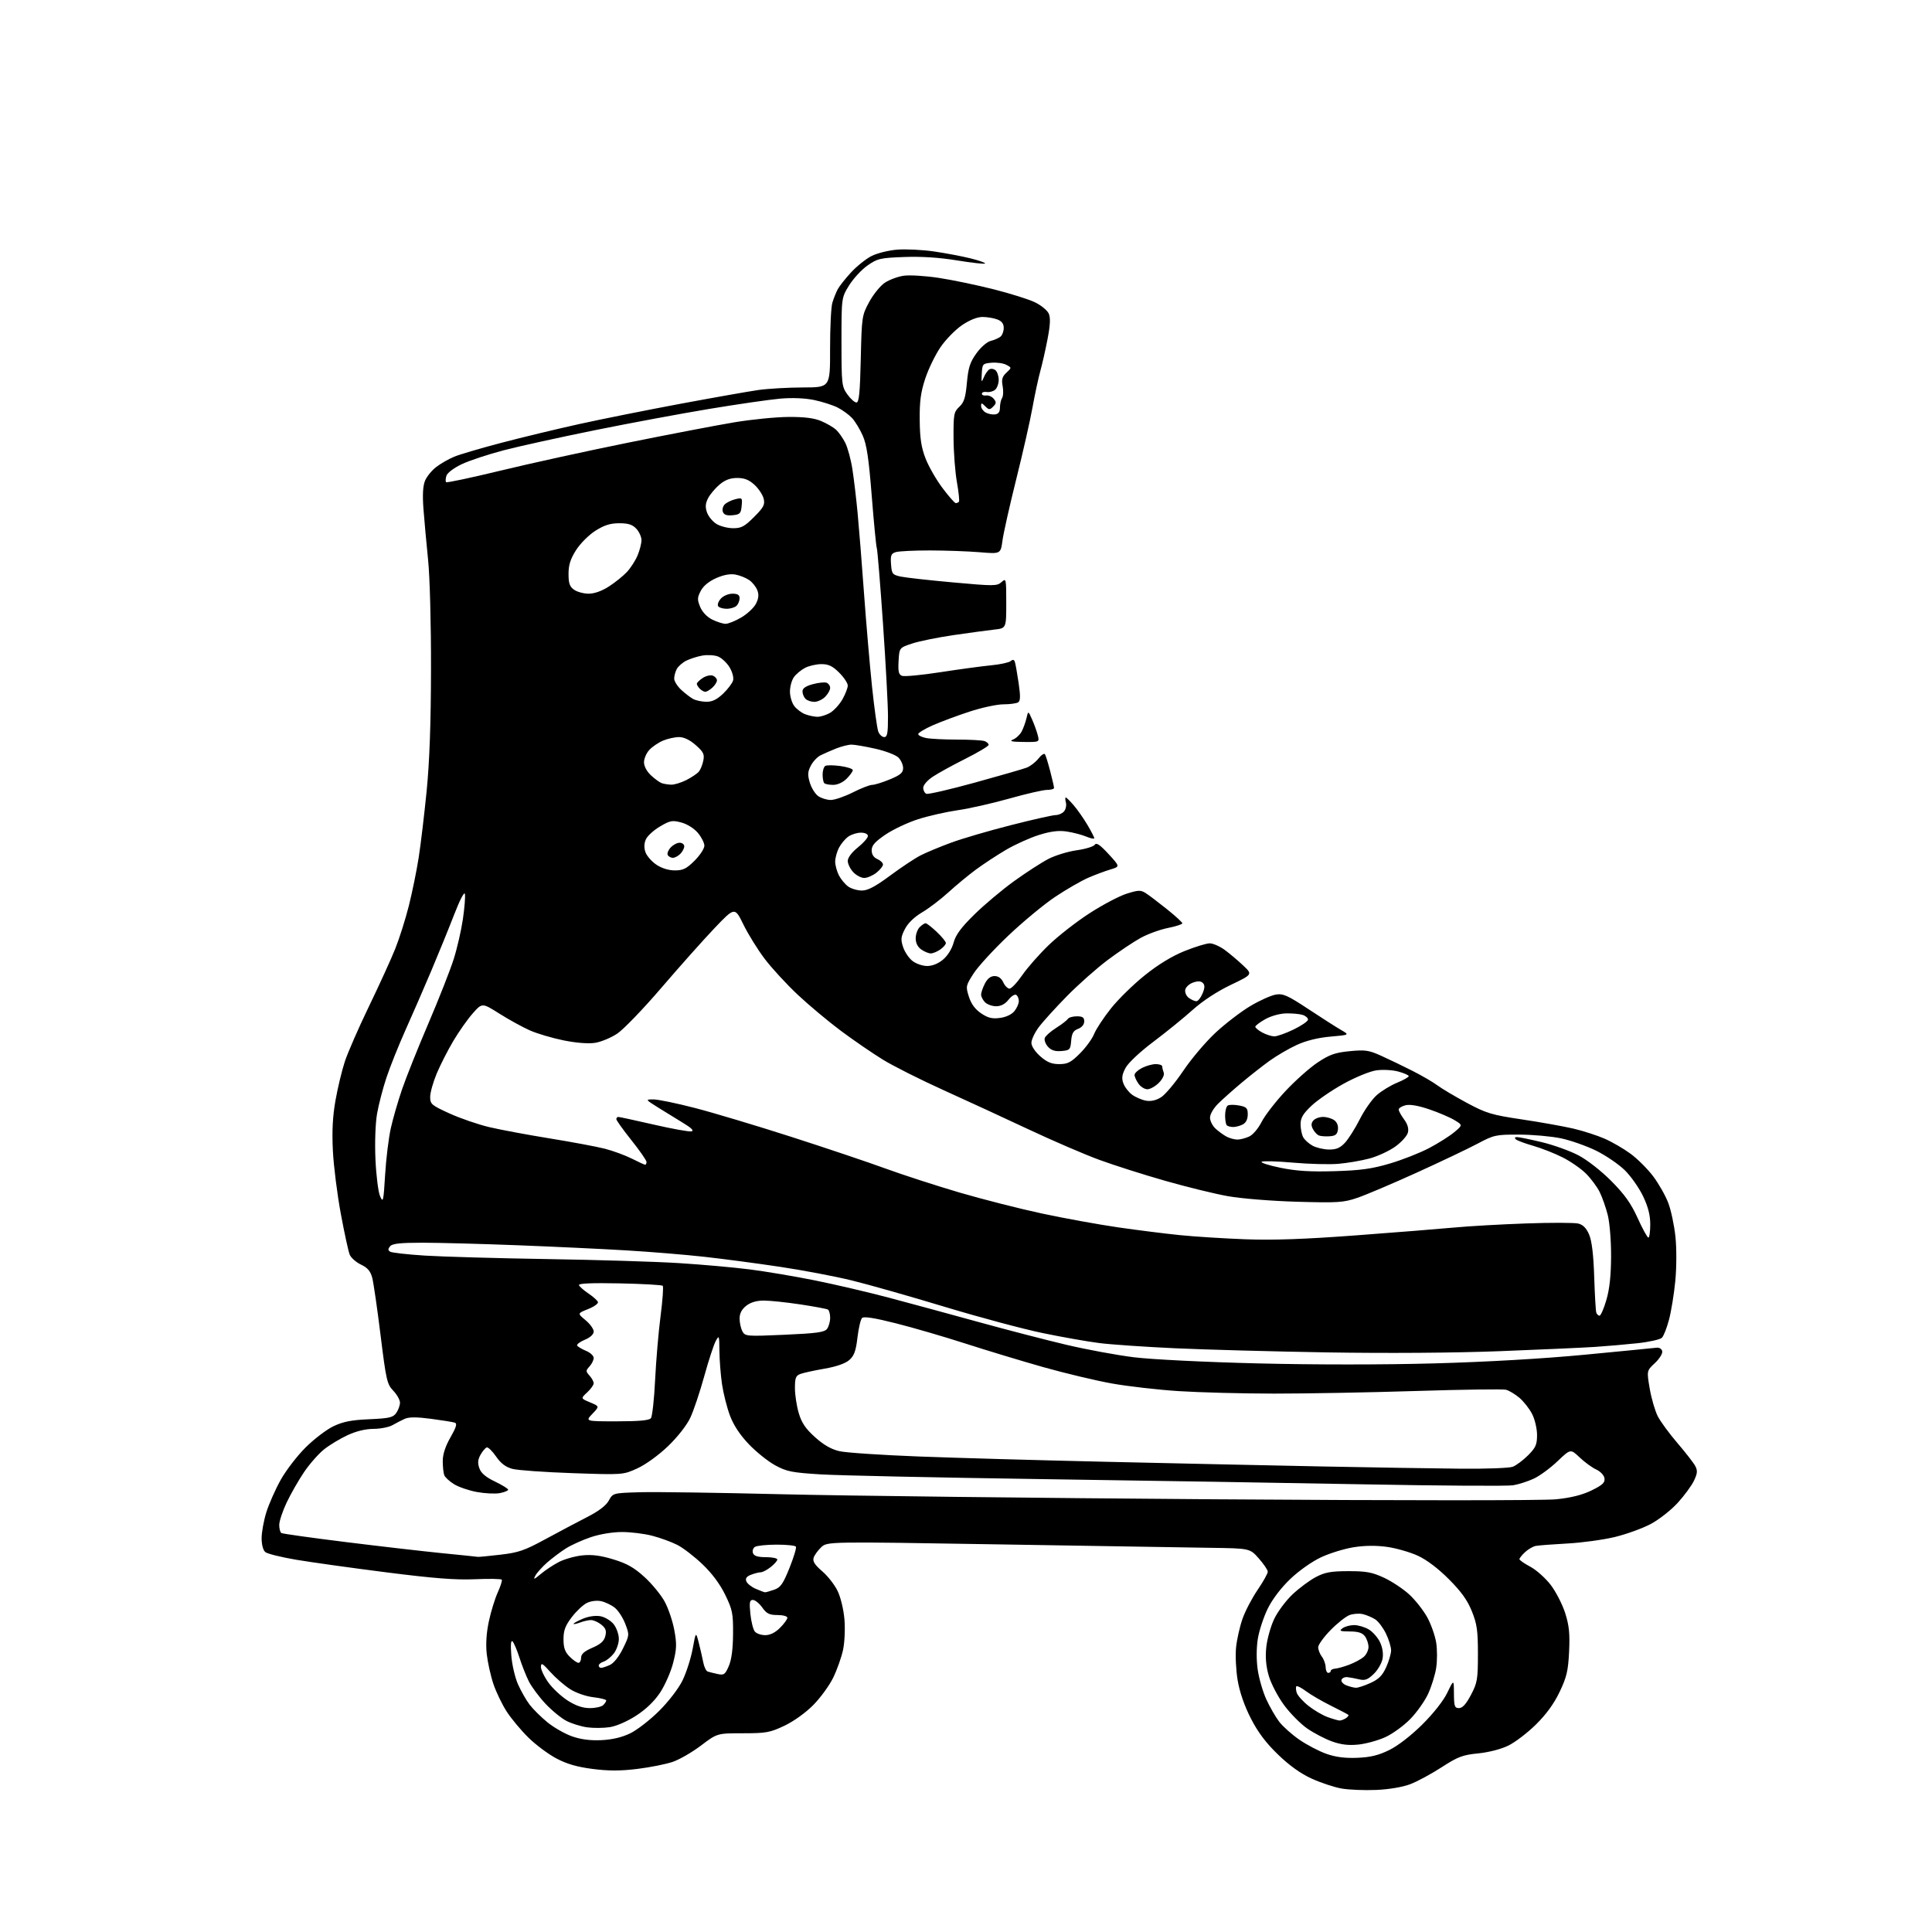 <?xml version="1.0" encoding="UTF-8" standalone="no"?>
<svg 
  version="1.1" 
  xmlns="http://www.w3.org/2000/svg" 
  xmlns:xlink="http://www.w3.org/1999/xlink" 
  xmlns:svg="http://www.w3.org/2000/svg"
  xmlns:rdf="http://www.w3.org/1999/02/22-rdf-syntax-ns#"
  xmlns:cc="http://creativecommons.org/ns#"
  xmlns:dc="http://purl.org/dc/elements/1.1/"
  viewBox="0 0 768 768"
  width="768"
  height="768"
>
<style>svg {background-color: white; }</style>"
<path stroke="none" fill="black" fill-rule="evenodd" d="M547.03,711.53C542.34,711.73 536.13,711.47 533.24,710.96C530.35,710.44 525.04,708.68 521.43,707.04C517.07,705.06 512.60,701.87 508.05,697.48C503.22,692.82 500.06,688.62 497.23,683.09C494.66,678.07 492.79,672.68 491.99,667.96C491.31,663.92 491.03,658.02 491.36,654.84C491.69,651.66 492.84,646.55 493.92,643.49C494.99,640.43 497.70,635.25 499.94,631.97C502.17,628.70 503.98,625.46 503.96,624.76C503.94,624.07 502.33,621.70 500.39,619.50C496.86,615.50 496.86,615.50 481.18,615.28C472.56,615.15 434.76,614.54 397.18,613.92C328.86,612.79 328.86,612.79 326.45,615.05C325.12,616.30 323.76,618.18 323.43,619.23C322.98,620.65 323.87,622.05 326.82,624.58C329.02,626.46 331.79,629.99 332.96,632.43C334.17,634.92 335.35,639.83 335.68,643.71C336.00,647.50 335.75,652.96 335.12,655.87C334.50,658.77 332.76,663.70 331.25,666.82C329.74,669.95 326.16,674.87 323.30,677.77C320.23,680.87 315.49,684.27 311.79,686.02C306.09,688.72 304.54,689.00 295.30,689.00C285.11,689.00 285.11,689.00 278.68,693.86C275.15,696.54 270.07,699.47 267.38,700.38C264.70,701.30 258.39,702.55 253.36,703.17C246.61,704.00 241.95,704.00 235.55,703.18C229.31,702.37 225.26,701.19 221.08,698.96C217.89,697.26 212.90,693.54 210.01,690.68C207.11,687.83 203.25,683.20 201.43,680.39C199.60,677.57 197.22,672.62 196.13,669.39C195.04,666.15 193.86,660.80 193.49,657.50C193.06,653.57 193.35,649.08 194.33,644.50C195.15,640.65 196.74,635.49 197.85,633.04C198.96,630.59 199.69,628.30 199.47,627.96C199.26,627.61 194.45,627.52 188.79,627.77C181.03,628.10 172.36,627.42 153.50,625.02C139.75,623.27 123.65,621.02 117.72,620.02C111.80,619.02 106.28,617.65 105.47,616.98C104.59,616.25 104.00,614.02 104.00,611.47C104.00,609.11 104.84,604.47 105.87,601.16C106.90,597.86 109.46,592.08 111.55,588.33C113.64,584.57 118.09,578.77 121.43,575.44C124.77,572.11 129.75,568.30 132.50,566.98C136.35,565.13 139.63,564.48 146.78,564.17C154.81,563.81 156.25,563.48 157.53,561.66C158.34,560.50 159.00,558.67 159.00,557.58C159.00,556.50 157.80,554.36 156.33,552.83C153.85,550.24 153.50,548.69 151.28,530.77C149.98,520.17 148.48,509.90 147.97,507.94C147.27,505.29 146.12,503.95 143.50,502.70C141.55,501.77 139.54,500.00 139.02,498.76C138.50,497.52 136.91,490.20 135.48,482.50C134.05,474.80 132.63,463.55 132.33,457.50C131.93,449.71 132.23,443.88 133.35,437.50C134.22,432.55 135.89,425.57 137.07,422.00C138.24,418.43 142.57,408.52 146.69,400.00C150.81,391.48 155.51,381.17 157.13,377.11C158.76,373.04 161.18,365.39 162.51,360.11C163.84,354.82 165.60,346.23 166.42,341.00C167.24,335.77 168.66,323.85 169.59,314.50C170.75,302.80 171.29,287.68 171.33,266.00C171.37,247.93 170.87,229.38 170.17,222.50C169.50,215.90 168.67,206.81 168.33,202.31C167.91,196.72 168.11,193.15 168.96,191.09C169.65,189.43 171.65,186.98 173.42,185.63C175.18,184.28 178.38,182.45 180.52,181.56C182.65,180.66 191.17,178.16 199.45,175.99C207.73,173.81 221.67,170.46 230.42,168.53C239.18,166.60 257.18,163.00 270.42,160.52C283.67,158.05 297.65,155.58 301.50,155.03C305.35,154.49 313.34,154.03 319.25,154.02C329.99,154.00 329.99,154.00 329.97,138.75C329.95,130.36 330.36,122.10 330.86,120.39C331.37,118.68 332.33,116.25 333.00,115.00C333.67,113.74 336.07,110.71 338.32,108.27C340.57,105.83 344.22,102.91 346.43,101.78C348.63,100.66 353.22,99.51 356.62,99.24C360.02,98.97 366.56,99.28 371.15,99.94C375.74,100.60 382.33,101.85 385.79,102.70C389.24,103.56 391.85,104.49 391.57,104.76C391.30,105.03 386.30,104.47 380.47,103.52C373.46,102.37 366.34,101.91 359.48,102.16C349.87,102.52 348.79,102.77 344.83,105.55C342.47,107.21 339.19,110.77 337.52,113.46C334.50,118.36 334.50,118.36 334.50,135.93C334.51,152.69 334.61,153.65 336.82,156.75C338.09,158.54 339.73,160.00 340.45,160.00C341.48,160.00 341.86,156.16 342.17,142.75C342.55,125.86 342.62,125.38 345.53,120.03C347.16,117.02 349.95,113.58 351.72,112.40C353.50,111.21 356.87,109.95 359.22,109.61C361.58,109.27 367.84,109.65 373.16,110.46C378.47,111.26 388.26,113.30 394.91,114.98C401.57,116.66 409.00,119.00 411.42,120.17C413.84,121.35 416.29,123.35 416.87,124.61C417.63,126.29 417.51,129.04 416.43,134.71C415.61,138.99 414.31,144.75 413.54,147.50C412.78,150.25 411.37,156.78 410.43,162.00C409.49,167.22 406.58,180.05 403.97,190.50C401.36,200.95 398.90,211.91 398.50,214.86C397.78,220.22 397.78,220.22 389.45,219.52C384.87,219.14 375.98,218.82 369.69,218.81C363.40,218.80 357.27,219.10 356.07,219.48C354.22,220.06 353.94,220.79 354.20,224.30C354.48,228.12 354.76,228.48 358.00,229.19C359.93,229.61 369.32,230.66 378.87,231.52C395.13,233.00 396.36,232.99 398.12,231.39C399.95,229.74 400.00,229.96 400.00,239.72C400.00,249.75 400.00,249.75 395.25,250.27C392.64,250.56 385.36,251.55 379.08,252.46C372.81,253.38 365.38,254.88 362.58,255.81C357.50,257.50 357.50,257.50 357.20,262.76C356.96,266.94 357.24,268.15 358.57,268.66C359.49,269.02 366.38,268.36 373.87,267.20C381.37,266.04 390.42,264.82 393.99,264.47C397.56,264.13 401.04,263.38 401.73,262.81C402.61,262.07 403.11,262.17 403.43,263.14C403.68,263.89 404.35,267.63 404.91,271.46C405.69,276.77 405.64,278.61 404.72,279.20C404.05,279.62 401.40,279.98 398.84,279.98C396.28,279.99 390.20,281.30 385.34,282.90C380.48,284.49 373.91,286.94 370.75,288.34C367.59,289.74 365.00,291.31 365.00,291.82C365.00,292.33 366.41,293.03 368.12,293.37C369.84,293.72 375.43,294.00 380.54,294.00C385.65,294.00 390.55,294.27 391.42,294.61C392.29,294.94 393.00,295.61 393.00,296.10C393.00,296.58 388.88,299.05 383.85,301.58C378.81,304.10 372.96,307.32 370.85,308.72C368.63,310.19 367.00,312.07 367.00,313.16C367.00,314.21 367.57,315.28 368.27,315.55C368.98,315.82 377.64,313.82 387.52,311.10C397.41,308.38 406.68,305.70 408.12,305.15C409.56,304.60 411.66,302.98 412.79,301.54C413.92,300.11 415.09,299.34 415.40,299.84C415.71,300.33 416.64,303.37 417.48,306.58C418.32,309.79 419.00,312.78 419.00,313.21C419.00,313.64 417.74,314.00 416.20,314.00C414.66,314.00 407.90,315.55 401.19,317.45C394.48,319.34 385.28,321.42 380.74,322.07C376.21,322.72 369.12,324.32 365.00,325.64C360.88,326.95 355.02,329.71 352.00,331.76C347.80,334.62 346.50,336.09 346.50,338.00C346.50,339.63 347.28,340.84 348.75,341.49C349.99,342.03 351.00,343.01 351.00,343.66C351.00,344.32 349.81,345.79 348.37,346.93C346.92,348.07 344.74,349.00 343.54,349.00C342.33,349.00 340.37,347.96 339.17,346.69C337.98,345.41 337.00,343.41 337.00,342.23C337.00,340.94 338.58,338.82 341.00,336.88C343.20,335.11 345.00,333.07 345.00,332.33C345.00,331.54 343.87,331.00 342.22,331.00C340.69,331.00 338.44,331.70 337.22,332.56C335.99,333.42 334.32,335.42 333.49,337.01C332.67,338.60 332.00,341.07 332.00,342.50C332.00,343.93 332.67,346.40 333.49,347.99C334.32,349.58 335.99,351.58 337.22,352.44C338.44,353.30 340.88,354.00 342.64,354.00C344.97,354.00 347.99,352.40 353.84,348.06C358.25,344.79 363.71,341.17 365.96,340.02C368.22,338.87 373.67,336.60 378.06,334.98C382.46,333.36 393.15,330.22 401.82,328.02C410.49,325.81 418.52,324.00 419.67,324.00C420.82,324.00 422.31,323.33 423.00,322.51C423.68,321.68 424.00,320.11 423.71,319.01C423.42,317.90 423.40,317.00 423.66,317.00C423.92,317.00 425.34,318.40 426.81,320.11C428.29,321.83 430.73,325.31 432.24,327.86C433.75,330.41 434.99,332.81 434.99,333.20C435.00,333.58 433.54,333.29 431.75,332.54C429.96,331.80 426.48,330.90 424.00,330.53C420.77,330.06 417.67,330.45 413.00,331.91C409.43,333.03 403.56,335.68 399.97,337.78C396.37,339.89 390.97,343.44 387.96,345.66C384.94,347.89 380.00,351.98 376.96,354.76C373.92,357.53 369.24,361.09 366.56,362.67C363.51,364.46 360.95,366.93 359.75,369.24C358.11,372.40 358.00,373.47 358.99,376.46C359.62,378.39 361.30,380.88 362.71,381.98C364.12,383.09 366.75,384.00 368.56,384.00C370.63,384.00 372.98,383.05 374.90,381.43C376.72,379.90 378.42,377.16 379.08,374.68C379.92,371.59 382.06,368.70 387.35,363.50C391.28,359.64 398.39,353.67 403.15,350.24C407.91,346.81 414.02,342.86 416.73,341.45C419.43,340.05 424.50,338.49 427.98,338.00C431.47,337.51 434.71,336.52 435.19,335.80C435.83,334.84 437.24,335.78 440.66,339.49C445.26,344.48 445.26,344.48 441.38,345.64C439.25,346.27 435.25,347.77 432.51,348.96C429.77,350.16 423.92,353.53 419.51,356.47C415.10,359.40 406.72,366.34 400.87,371.88C395.02,377.42 388.79,384.22 387.02,386.97C383.90,391.83 383.85,392.11 385.15,396.21C386.06,399.07 387.63,401.21 390.00,402.81C392.73,404.65 394.37,405.06 397.49,404.65C399.91,404.33 402.17,403.27 403.24,401.95C404.21,400.76 405.00,398.95 405.00,397.95C405.00,396.94 404.53,395.83 403.96,395.48C403.39,395.12 402.01,396.00 400.89,397.42C399.55,399.12 397.88,400.00 396.00,400.00C394.43,400.00 392.44,399.29 391.57,398.43C390.71,397.56 390.00,396.19 390.00,395.38C390.00,394.57 390.69,392.57 391.53,390.95C392.55,388.97 393.81,388.00 395.37,388.00C396.86,388.00 398.08,388.88 398.82,390.50C399.44,391.88 400.57,393.00 401.31,393.00C402.06,393.00 404.33,390.59 406.36,387.64C408.39,384.69 413.11,379.33 416.85,375.72C420.58,372.11 427.88,366.41 433.07,363.06C438.26,359.70 444.90,356.19 447.83,355.27C452.55,353.78 453.43,353.75 455.46,355.04C456.72,355.84 460.50,358.71 463.87,361.41C467.24,364.11 470.00,366.64 470.00,367.03C470.00,367.42 467.41,368.26 464.25,368.89C461.09,369.52 456.21,371.30 453.40,372.85C450.60,374.39 444.75,378.31 440.40,381.56C436.06,384.80 428.73,391.29 424.12,395.98C419.51,400.67 414.45,406.26 412.87,408.40C411.29,410.55 410.00,413.31 410.00,414.55C410.00,415.87 411.46,418.07 413.53,419.90C416.23,422.26 418.02,423.00 421.06,423.00C424.42,423.00 425.72,422.33 429.30,418.75C431.64,416.41 434.18,412.93 434.94,411.00C435.71,409.07 438.72,404.51 441.63,400.85C444.54,397.19 450.60,391.26 455.11,387.66C460.42,383.40 465.95,380.04 470.89,378.05C475.08,376.37 479.58,374.99 480.91,374.99C482.23,375.00 484.93,376.19 486.91,377.65C488.88,379.11 492.18,381.89 494.22,383.83C497.95,387.35 497.95,387.35 489.22,391.53C483.82,394.11 478.08,397.87 474.14,401.41C470.65,404.55 463.63,410.25 458.55,414.07C453.20,418.09 448.53,422.47 447.45,424.47C446.02,427.12 445.81,428.55 446.54,430.61C447.07,432.09 448.62,434.12 450.00,435.14C451.38,436.15 453.85,437.22 455.50,437.53C457.49,437.89 459.52,437.44 461.53,436.19C463.19,435.15 467.17,430.42 470.36,425.67C473.55,420.92 479.36,414.07 483.28,410.44C487.20,406.81 493.41,402.06 497.09,399.88C500.76,397.70 505.29,395.67 507.15,395.36C510.08,394.89 511.83,395.67 520.15,401.16C525.43,404.65 531.27,408.38 533.13,409.45C536.50,411.40 536.50,411.40 528.87,412.07C523.94,412.50 519.23,413.67 515.52,415.36C512.36,416.81 507.47,419.66 504.64,421.71C501.81,423.75 496.80,427.69 493.50,430.46C490.20,433.23 486.04,436.93 484.25,438.70C482.39,440.53 481.00,442.92 481.00,444.28C481.00,445.58 482.01,447.57 483.25,448.70C484.49,449.83 486.48,451.26 487.68,451.88C488.89,452.49 490.78,453.00 491.89,453.00C493.00,453.00 495.09,452.46 496.54,451.80C498.02,451.13 500.19,448.59 501.51,445.98C502.80,443.44 507.04,437.94 510.95,433.77C514.85,429.59 520.62,424.45 523.77,422.36C528.52,419.20 530.70,418.43 536.50,417.86C542.68,417.26 544.14,417.47 549.00,419.67C552.02,421.03 557.61,423.72 561.40,425.64C565.20,427.56 569.70,430.18 571.40,431.46C573.11,432.73 578.36,435.85 583.07,438.39C590.84,442.56 592.91,443.18 605.07,445.00C612.46,446.10 621.65,447.75 625.50,448.65C629.35,449.56 634.91,451.35 637.85,452.64C640.80,453.93 645.44,456.62 648.17,458.63C650.91,460.63 654.94,464.66 657.14,467.57C659.34,470.49 662.05,475.26 663.16,478.17C664.27,481.09 665.55,487.16 666.02,491.67C666.50,496.30 666.47,503.91 665.96,509.18C665.47,514.31 664.35,521.20 663.48,524.50C662.62,527.80 661.34,531.07 660.64,531.77C659.95,532.47 655.58,533.45 650.94,533.95C646.30,534.45 638.67,535.11 634.00,535.42C629.33,535.73 612.23,536.49 596.00,537.12C578.02,537.81 551.27,537.99 527.50,537.60C506.05,537.24 478.82,536.50 467.00,535.95C455.18,535.41 441.68,534.48 437.00,533.89C432.32,533.30 422.20,531.51 414.50,529.92C406.80,528.33 389.25,523.63 375.50,519.47C361.75,515.31 345.10,510.58 338.50,508.97C331.90,507.36 319.07,504.92 310.00,503.57C300.93,502.21 287.43,500.42 280.00,499.60C272.57,498.77 258.62,497.62 249.00,497.05C239.38,496.47 219.83,495.55 205.57,495.00C191.31,494.45 174.38,494.00 167.95,494.00C159.09,494.00 155.96,494.34 155.07,495.41C154.18,496.49 154.19,497.00 155.11,497.57C155.77,497.98 161.98,498.68 168.91,499.12C175.83,499.56 197.70,500.18 217.50,500.50C237.30,500.81 260.93,501.53 270.00,502.11C279.07,502.68 291.68,503.80 298.00,504.61C304.32,505.41 316.02,507.38 324.00,508.99C331.98,510.60 345.25,513.70 353.50,515.89C361.75,518.08 377.73,522.42 389.00,525.53C400.27,528.64 416.02,532.72 424.00,534.60C431.98,536.48 444.00,538.70 450.72,539.53C457.66,540.40 478.90,541.45 499.88,541.97C522.32,542.53 549.91,542.53 570.16,541.97C591.19,541.39 613.28,540.11 630.00,538.52C644.58,537.12 657.38,535.88 658.46,535.74C659.61,535.60 660.56,536.18 660.77,537.15C660.95,538.06 659.64,540.17 657.84,541.85C654.58,544.90 654.58,544.90 655.79,552.00C656.46,555.91 657.90,560.84 658.98,562.97C660.07,565.10 663.60,569.91 666.83,573.67C670.06,577.43 673.23,581.52 673.89,582.76C674.86,584.60 674.76,585.70 673.38,588.60C672.45,590.57 669.53,594.54 666.90,597.42C664.26,600.31 659.45,604.08 656.20,605.81C652.95,607.54 646.52,609.87 641.90,610.99C637.28,612.10 628.77,613.26 623.00,613.57C617.23,613.88 611.59,614.31 610.48,614.53C609.37,614.74 607.46,615.86 606.23,617.00C605.00,618.14 604.00,619.40 604.00,619.79C604.00,620.18 605.95,621.54 608.33,622.80C610.72,624.07 614.36,627.33 616.44,630.04C618.51,632.76 621.10,637.80 622.19,641.24C623.76,646.19 624.08,649.39 623.74,656.54C623.37,664.18 622.78,666.67 619.98,672.54C617.77,677.19 614.65,681.49 610.58,685.50C607.24,688.81 602.29,692.58 599.59,693.90C596.70,695.32 591.78,696.58 587.59,697.00C581.41,697.61 579.55,698.32 573.07,702.51C568.99,705.16 563.37,708.19 560.60,709.24C557.56,710.40 552.17,711.31 547.03,711.53zM539.50,698.76C544.75,698.55 547.94,697.78 552.23,695.68C555.68,693.99 560.89,689.96 565.34,685.56C569.79,681.15 573.77,676.11 575.33,672.87C577.93,667.50 577.93,667.50 577.96,673.25C578.00,678.30 578.24,679.00 579.98,679.00C581.36,679.00 582.81,677.39 584.73,673.75C587.26,668.94 587.49,667.58 587.50,657.50C587.50,648.20 587.13,645.57 585.09,640.50C583.33,636.12 580.86,632.67 575.93,627.74C571.67,623.47 567.11,620.02 563.58,618.41C560.50,617.00 555.03,615.43 551.42,614.92C547.12,614.31 542.53,614.35 538.17,615.04C534.50,615.61 528.67,617.40 525.21,619.01C521.59,620.69 516.39,624.35 512.94,627.64C509.25,631.16 505.81,635.68 503.96,639.42C502.32,642.77 500.54,648.16 500.01,651.41C499.43,655.03 499.40,659.77 499.95,663.65C500.44,667.14 501.98,672.46 503.36,675.48C504.74,678.50 507.05,682.51 508.49,684.40C509.93,686.29 513.54,689.51 516.52,691.56C519.49,693.61 524.31,696.13 527.21,697.16C530.91,698.47 534.61,698.95 539.50,698.76zM539.99,693.49C536.06,693.89 533.08,693.54 529.50,692.25C526.75,691.27 522.33,688.96 519.67,687.13C517.02,685.30 512.85,681.09 510.42,677.78C507.98,674.47 505.26,669.26 504.37,666.20C503.25,662.36 502.94,658.82 503.37,654.78C503.70,651.56 505.11,646.52 506.50,643.59C507.89,640.65 511.21,636.21 513.87,633.72C516.54,631.22 520.69,628.15 523.11,626.88C526.68,625.01 529.08,624.57 536.00,624.56C543.11,624.55 545.43,624.98 550.18,627.18C553.30,628.63 557.83,631.64 560.25,633.87C562.66,636.10 565.87,640.19 567.38,642.96C568.89,645.72 570.47,650.24 570.91,652.99C571.35,655.75 571.34,660.27 570.90,663.04C570.47,665.82 569.03,670.43 567.72,673.29C566.40,676.16 563.22,680.67 560.63,683.32C558.05,685.97 553.59,689.22 550.71,690.53C547.84,691.85 543.01,693.18 539.99,693.49zM239.00,691.74C243.32,691.54 247.18,690.64 250.50,689.04C253.25,687.71 258.46,683.67 262.07,680.06C265.86,676.28 269.79,671.14 271.35,667.93C272.84,664.86 274.63,659.25 275.34,655.45C276.61,648.54 276.61,648.54 277.77,653.02C278.40,655.48 279.21,658.99 279.56,660.82C279.90,662.64 280.71,664.29 281.34,664.48C281.98,664.68 283.76,665.11 285.29,665.45C287.78,665.99 288.25,665.66 289.71,662.28C290.80,659.76 291.36,655.50 291.40,649.50C291.46,641.35 291.16,639.88 288.27,633.94C286.21,629.70 283.01,625.41 279.24,621.82C276.04,618.75 271.53,615.29 269.24,614.12C266.94,612.95 262.48,611.32 259.32,610.50C256.16,609.67 250.74,609.00 247.26,609.00C243.54,609.00 238.44,609.84 234.89,611.04C231.56,612.16 227.11,614.17 224.99,615.50C222.88,616.84 219.52,619.36 217.53,621.10C215.55,622.85 213.42,625.21 212.81,626.35C211.89,628.07 212.27,627.95 214.98,625.67C216.79,624.15 220.06,621.99 222.26,620.87C224.46,619.75 228.63,618.58 231.52,618.29C235.31,617.89 238.77,618.34 243.82,619.88C249.24,621.52 252.08,623.14 256.22,626.92C259.17,629.61 262.77,634.00 264.22,636.67C265.67,639.33 267.40,644.44 268.05,648.01C269.07,653.52 269.00,655.48 267.59,661.00C266.68,664.58 264.35,669.88 262.42,672.80C260.14,676.25 256.80,679.46 252.88,682.00C249.34,684.29 244.98,686.18 242.34,686.58C239.87,686.95 235.85,686.98 233.42,686.64C230.98,686.31 227.30,685.17 225.22,684.11C223.15,683.06 219.37,679.96 216.82,677.24C214.27,674.51 211.31,670.53 210.23,668.39C209.15,666.25 207.48,662.02 206.51,659.00C205.55,655.98 204.30,653.05 203.76,652.50C203.09,651.83 202.92,653.69 203.25,658.06C203.52,661.67 204.71,666.82 205.90,669.51C207.09,672.19 209.17,675.85 210.53,677.63C211.89,679.41 215.06,682.55 217.57,684.61C220.08,686.67 224.47,689.18 227.32,690.20C230.85,691.45 234.57,691.94 239.00,691.74zM532.50,683.94C533.05,683.96 534.16,683.55 534.97,683.04C535.78,682.53 536.23,681.91 535.97,681.67C535.71,681.43 532.58,679.78 529.00,678.01C525.42,676.23 521.01,673.66 519.18,672.29C517.36,670.92 515.63,670.03 515.34,670.32C515.05,670.61 515.11,671.76 515.46,672.88C515.82,674.00 517.92,676.35 520.13,678.10C522.34,679.85 525.80,681.88 527.83,682.60C529.85,683.32 531.95,683.93 532.50,683.94zM234.50,679.00C236.75,679.00 239.14,678.46 239.80,677.80C240.46,677.14 241.00,676.30 241.00,675.94C241.00,675.58 238.68,675.00 235.84,674.67C232.86,674.31 228.96,672.95 226.59,671.44C224.34,669.99 220.83,666.94 218.78,664.66C215.63,661.14 215.06,660.82 215.03,662.60C215.01,663.75 216.37,666.59 218.04,668.90C219.71,671.21 223.18,674.42 225.74,676.05C228.94,678.08 231.67,679.00 234.50,679.00zM539.00,670.91C539.83,670.94 542.43,670.08 544.78,669.01C548.05,667.53 549.53,666.05 551.01,662.78C552.08,660.43 552.97,657.40 552.98,656.07C552.99,654.73 552.08,651.73 550.95,649.40C549.82,647.07 547.91,644.52 546.70,643.74C545.49,642.96 543.29,642.02 541.82,641.66C540.35,641.29 537.93,641.46 536.45,642.02C534.97,642.58 531.56,645.28 528.88,648.03C526.20,650.77 524.00,653.82 524.00,654.81C524.00,655.81 524.66,657.49 525.47,658.56C526.28,659.63 526.95,661.51 526.97,662.75C526.99,663.99 527.45,665.00 528.00,665.00C528.55,665.00 529.00,664.65 529.00,664.21C529.00,663.78 529.79,663.38 530.75,663.31C531.71,663.25 534.23,662.54 536.33,661.75C538.44,660.95 541.03,659.56 542.08,658.66C543.14,657.76 544.00,655.98 544.00,654.70C544.00,653.43 543.37,651.52 542.60,650.47C541.58,649.08 539.96,648.55 536.59,648.53C532.66,648.50 532.23,648.32 533.68,647.25C534.62,646.56 536.69,646.00 538.29,646.00C539.88,646.00 542.49,646.77 544.08,647.71C545.67,648.64 547.69,650.94 548.58,652.80C549.59,654.95 549.96,657.38 549.58,659.42C549.25,661.20 547.66,663.91 546.05,665.45C543.70,667.70 542.57,668.12 540.31,667.57C538.77,667.20 536.65,666.80 535.60,666.69C534.56,666.59 533.51,667.06 533.27,667.75C533.03,668.44 533.88,669.42 535.17,669.94C536.45,670.45 538.17,670.89 539.00,670.91zM238.95,663.00C239.48,663.00 241.05,662.48 242.46,661.84C243.99,661.14 246.06,658.53 247.63,655.32C250.23,650.01 250.24,649.91 248.55,645.49C247.61,643.03 245.73,640.15 244.37,639.08C243.02,638.01 240.59,636.85 238.99,636.50C237.30,636.13 234.92,636.41 233.33,637.18C231.82,637.91 229.11,640.45 227.30,642.83C224.71,646.23 224.00,648.11 224.00,651.62C224.00,655.03 224.58,656.67 226.45,658.55C227.80,659.90 229.38,661.00 229.95,661.00C230.53,661.00 231.00,660.08 231.00,658.96C231.00,657.51 232.27,656.39 235.47,655.01C238.74,653.61 240.12,652.37 240.62,650.38C241.15,648.26 240.81,647.26 239.04,645.83C237.80,644.82 235.96,644.00 234.95,644.00C233.95,644.00 231.98,644.44 230.57,644.98C229.15,645.51 228.00,645.74 228.00,645.49C228.00,645.23 229.69,644.32 231.75,643.45C234.03,642.50 236.76,642.12 238.71,642.48C240.47,642.81 242.83,644.24 243.96,645.67C245.08,647.10 246.00,649.72 246.00,651.50C246.00,653.28 245.09,655.89 243.97,657.31C242.86,658.72 241.06,660.16 239.97,660.51C238.89,660.85 238.00,661.55 238.00,662.07C238.00,662.58 238.43,663.00 238.95,663.00zM304.20,650.00C306.13,650.00 308.17,648.99 310.08,647.08C311.68,645.47 313.00,643.67 313.00,643.08C313.00,642.48 311.23,642.00 309.07,642.00C305.84,642.00 304.75,641.46 303.00,639.00C301.83,637.35 300.16,636.00 299.29,636.00C297.98,636.00 297.82,636.93 298.29,641.57C298.61,644.63 299.40,647.78 300.06,648.57C300.71,649.36 302.57,650.00 304.20,650.00zM304.10,632.96C304.43,632.98 306.07,632.52 307.74,631.94C310.29,631.05 311.28,629.65 313.84,623.26C315.52,619.07 316.67,615.28 316.39,614.82C316.11,614.37 312.65,614.01 308.69,614.02C304.74,614.02 300.87,614.43 300.10,614.91C299.34,615.40 298.99,616.52 299.32,617.40C299.76,618.54 301.24,619.00 304.47,619.00C306.96,619.00 309.00,619.42 309.00,619.93C309.00,620.44 307.81,621.79 306.37,622.93C304.92,624.07 303.15,625.00 302.43,625.00C301.72,625.00 299.98,625.44 298.58,625.97C296.79,626.65 296.22,627.42 296.67,628.58C297.02,629.48 298.69,630.83 300.40,631.57C302.10,632.31 303.77,632.94 304.10,632.96zM190.00,618.88C190.28,618.94 194.26,618.55 198.86,618.02C206.10,617.19 208.51,616.36 216.86,611.82C222.16,608.94 229.62,604.99 233.43,603.04C238.00,600.71 240.92,598.48 242.01,596.50C243.66,593.50 243.66,593.50 254.58,593.18C260.59,593.01 285.75,593.37 310.50,593.98C335.25,594.59 412.76,595.50 482.74,595.99C557.44,596.51 613.55,596.51 618.63,595.99C624.56,595.38 629.00,594.26 632.70,592.45C637.04,590.32 638.05,589.37 637.81,587.66C637.63,586.43 636.22,584.93 634.50,584.14C632.85,583.38 629.89,581.22 627.92,579.34C624.33,575.92 624.33,575.92 619.15,580.85C616.31,583.57 612.07,586.68 609.74,587.77C607.41,588.86 603.70,590.05 601.50,590.42C599.30,590.79 572.75,590.62 542.50,590.05C512.25,589.49 454.20,588.54 413.50,587.96C372.80,587.37 333.61,586.53 326.41,586.10C314.80,585.39 312.74,584.98 308.16,582.49C305.32,580.95 300.60,577.17 297.67,574.09C294.12,570.37 291.60,566.54 290.15,562.67C288.95,559.47 287.54,553.84 287.00,550.17C286.47,546.50 286.01,540.58 285.98,537.00C285.92,530.82 285.85,530.63 284.51,533.10C283.73,534.53 281.67,540.83 279.94,547.10C278.21,553.37 275.72,560.79 274.40,563.59C272.99,566.58 269.35,571.23 265.56,574.87C261.83,578.45 256.70,582.16 253.40,583.68C247.68,586.29 247.68,586.29 227.59,585.60C216.54,585.22 205.79,584.46 203.70,583.90C201.03,583.19 199.11,581.75 197.20,578.99C195.72,576.84 194.05,575.21 193.50,575.37C192.95,575.53 191.84,576.83 191.03,578.26C189.94,580.20 189.82,581.58 190.55,583.65C191.23,585.60 193.09,587.18 196.76,588.94C199.64,590.32 202.00,591.78 202.00,592.18C202.00,592.58 200.50,593.19 198.66,593.54C196.83,593.88 192.73,593.68 189.55,593.09C186.38,592.51 182.30,591.11 180.49,589.99C178.68,588.87 176.93,587.26 176.60,586.40C176.27,585.54 176.00,583.02 176.00,580.79C176.00,578.10 177.03,574.94 179.07,571.37C181.35,567.39 181.81,565.88 180.82,565.54C180.10,565.28 175.85,564.60 171.39,564.01C165.63,563.25 162.59,563.25 160.89,564.01C159.58,564.60 157.38,565.73 156.00,566.53C154.62,567.32 151.25,567.98 148.50,568.00C145.31,568.01 141.56,568.92 138.13,570.52C135.18,571.89 131.00,574.41 128.84,576.13C126.68,577.84 123.11,581.89 120.90,585.14C118.70,588.39 115.57,593.85 113.95,597.28C112.33,600.70 111.00,604.71 111.00,606.19C111.00,607.67 111.38,609.12 111.84,609.40C112.30,609.69 123.81,611.30 137.42,612.99C151.03,614.68 168.31,616.67 175.83,617.42C183.35,618.16 189.72,618.82 190.00,618.88zM580.68,583.83C590.69,583.93 599.98,583.58 601.34,583.06C602.70,582.54 605.43,580.50 607.41,578.53C610.47,575.47 611.00,574.27 611.00,570.43C611.00,567.93 610.13,564.21 609.04,562.09C607.97,559.98 605.68,557.07 603.97,555.63C602.25,554.18 599.85,552.75 598.63,552.44C597.40,552.14 581.35,552.36 562.95,552.94C544.55,553.52 519.15,553.99 506.50,553.98C493.85,553.97 476.76,553.52 468.52,552.99C460.28,552.46 448.36,551.09 442.02,549.96C435.68,548.83 423.45,545.91 414.82,543.48C406.20,541.04 392.24,536.82 383.79,534.09C375.34,531.37 362.87,527.73 356.07,526.02C347.60,523.88 343.38,523.22 342.68,523.92C342.11,524.49 341.29,528.00 340.85,531.73C340.22,537.08 339.53,538.95 337.59,540.65C336.02,542.01 332.46,543.26 327.81,544.06C323.79,544.76 319.49,545.69 318.25,546.14C316.34,546.83 316.00,547.68 316.00,551.79C316.00,554.46 316.68,558.93 317.52,561.74C318.66,565.61 320.24,567.93 324.01,571.32C327.46,574.42 330.45,576.13 333.75,576.88C336.36,577.47 350.43,578.41 365.00,578.97C379.57,579.53 413.32,580.49 440.00,581.09C466.68,581.70 505.15,582.53 525.50,582.94C545.85,583.34 570.68,583.74 580.68,583.83zM245.19,565.00C254.05,565.00 258.05,564.63 258.75,563.75C259.29,563.06 260.05,556.20 260.42,548.50C260.80,540.80 261.77,529.38 262.59,523.12C263.40,516.85 263.79,511.45 263.45,511.12C263.11,510.78 255.40,510.35 246.31,510.16C235.28,509.94 229.90,510.17 230.14,510.85C230.34,511.42 232.04,512.92 233.92,514.19C235.81,515.46 237.51,516.99 237.70,517.59C237.90,518.18 236.13,519.44 233.78,520.38C229.50,522.08 229.50,522.08 232.76,524.79C234.55,526.28 236.01,528.31 236.01,529.30C236.00,530.41 234.65,531.67 232.46,532.58C230.51,533.39 229.15,534.44 229.44,534.90C229.72,535.36 231.32,536.30 232.98,536.99C234.64,537.68 236.00,538.94 236.00,539.79C236.00,540.65 235.26,542.17 234.35,543.17C232.81,544.87 232.81,545.13 234.35,546.83C235.26,547.83 236.00,549.21 236.00,549.88C236.00,550.55 234.83,552.18 233.41,553.50C230.82,555.90 230.82,555.90 234.58,557.47C238.34,559.04 238.34,559.04 235.48,562.02C232.63,565.00 232.63,565.00 245.19,565.00zM311.86,530.59C324.62,530.02 327.73,529.60 328.75,528.26C329.44,527.36 330.00,525.38 330.00,523.87C330.00,522.36 329.61,520.88 329.13,520.58C328.65,520.28 323.70,519.36 318.13,518.52C312.57,517.68 306.05,517.00 303.64,517.00C300.73,517.00 298.39,517.69 296.63,519.07C294.84,520.49 294.00,522.10 294.00,524.14C294.00,525.78 294.50,528.06 295.11,529.20C296.18,531.21 296.70,531.26 311.86,530.59zM635.84,523.00C636.33,523.00 637.56,520.19 638.56,516.75C639.82,512.45 640.40,507.07 640.43,499.50C640.46,493.31 639.88,486.09 639.11,483.00C638.35,479.98 636.89,475.82 635.86,473.78C634.83,471.73 632.40,468.46 630.45,466.52C628.51,464.58 624.33,461.68 621.16,460.08C617.99,458.48 612.72,456.41 609.45,455.47C606.18,454.54 603.07,453.38 602.55,452.89C601.97,452.34 602.16,452.00 603.05,452.01C603.85,452.01 608.28,452.92 612.90,454.03C617.52,455.13 624.04,457.48 627.40,459.23C630.93,461.08 636.45,465.38 640.50,469.46C645.82,474.81 648.34,478.35 651.00,484.22C652.92,488.46 654.84,491.95 655.25,491.97C655.66,491.98 656.00,489.64 656.00,486.75C656.00,483.04 655.16,479.74 653.14,475.50C651.56,472.20 648.30,467.56 645.89,465.19C643.47,462.82 638.35,459.32 634.50,457.42C630.65,455.53 624.35,453.31 620.50,452.50C616.65,451.70 609.15,451.03 603.83,451.02C594.62,451.00 593.84,451.17 587.33,454.64C583.57,456.64 572.65,461.83 563.06,466.19C553.47,470.54 542.90,475.03 539.56,476.16C534.05,478.04 531.86,478.18 515.50,477.71C505.31,477.41 493.38,476.45 488.00,475.48C482.77,474.54 471.52,471.78 463.00,469.34C454.48,466.91 442.77,463.18 437.00,461.06C431.23,458.95 418.62,453.52 409.00,449.00C399.38,444.48 384.07,437.43 375.00,433.32C365.93,429.21 355.12,423.78 351.00,421.25C346.88,418.72 339.36,413.56 334.29,409.79C329.23,406.01 321.47,399.52 317.05,395.36C312.63,391.21 306.75,384.81 303.97,381.15C301.20,377.49 297.39,371.35 295.51,367.50C292.08,360.51 292.08,360.51 283.99,369.00C279.54,373.68 270.04,384.34 262.87,392.71C255.71,401.07 247.81,409.26 245.32,410.91C242.83,412.56 238.85,414.20 236.46,414.56C233.82,414.95 228.96,414.57 223.99,413.56C219.51,412.65 213.50,410.87 210.63,409.60C207.77,408.33 202.32,405.34 198.54,402.95C191.67,398.61 191.67,398.61 187.95,402.81C185.90,405.11 182.43,410.04 180.23,413.75C178.02,417.46 175.05,423.30 173.61,426.72C172.18,430.14 171.00,434.33 171.00,436.03C171.00,438.91 171.52,439.35 178.70,442.62C182.94,444.55 190.03,446.99 194.45,448.04C198.88,449.09 209.70,451.11 218.50,452.53C227.30,453.96 237.17,455.80 240.43,456.63C243.69,457.47 248.51,459.24 251.15,460.57C253.78,461.91 256.17,463.00 256.47,463.00C256.76,463.00 257.00,462.50 257.00,461.89C257.00,461.28 254.30,457.39 251.00,453.26C247.70,449.12 245.00,445.35 245.00,444.87C245.00,444.39 245.36,444.00 245.80,444.00C246.24,444.00 252.59,445.37 259.91,447.05C267.22,448.73 273.95,449.94 274.85,449.74C275.97,449.50 274.93,448.43 271.64,446.44C268.97,444.82 264.47,442.05 261.64,440.28C256.50,437.05 256.50,437.05 259.71,437.03C261.47,437.01 268.90,438.54 276.21,440.43C283.52,442.32 300.75,447.48 314.50,451.90C328.25,456.32 345.12,461.99 352.00,464.51C358.88,467.02 372.10,471.31 381.38,474.04C390.67,476.76 405.52,480.54 414.38,482.43C423.25,484.33 436.80,486.78 444.50,487.90C452.20,489.01 463.23,490.40 469.00,490.98C474.77,491.57 486.48,492.31 495.00,492.63C506.15,493.05 518.50,492.61 539.00,491.08C554.67,489.91 572.23,488.51 578.00,487.97C583.77,487.42 596.63,486.69 606.58,486.34C616.52,485.98 625.89,486.01 627.39,486.38C629.29,486.86 630.62,488.21 631.71,490.79C632.78,493.30 633.43,498.71 633.72,507.50C633.95,514.65 634.32,521.06 634.54,521.75C634.76,522.44 635.34,523.00 635.84,523.00zM153.09,467.00C153.47,460.68 154.49,452.35 155.35,448.50C156.21,444.65 158.22,437.68 159.83,433.00C161.43,428.32 166.15,416.52 170.32,406.77C174.49,397.01 179.01,385.53 180.36,381.24C181.72,376.96 183.36,369.81 184.01,365.35C184.66,360.89 185.02,356.40 184.81,355.37C184.59,354.27 182.84,357.62 180.56,363.50C178.43,369.00 174.31,379.12 171.40,386.00C168.49,392.88 163.89,403.45 161.17,409.50C158.46,415.55 155.07,424.01 153.64,428.31C152.21,432.60 150.52,439.08 149.89,442.72C149.22,446.57 148.95,454.15 149.25,460.91C149.54,467.28 150.36,473.85 151.08,475.50C152.30,478.28 152.45,477.65 153.09,467.00zM530.50,465.56C540.84,465.26 545.33,464.64 552.46,462.53C557.39,461.08 564.40,458.32 568.04,456.41C571.68,454.50 576.19,451.65 578.06,450.09C581.46,447.25 581.46,447.25 578.21,445.28C576.43,444.19 571.91,442.26 568.18,440.99C563.78,439.49 560.45,438.92 558.70,439.36C557.22,439.73 556.00,440.50 556.00,441.06C556.00,441.62 556.96,443.38 558.13,444.96C559.55,446.88 560.06,448.63 559.66,450.23C559.33,451.54 557.07,454.05 554.64,455.79C552.21,457.54 547.58,459.67 544.36,460.53C541.14,461.39 535.58,462.34 532.00,462.64C528.42,462.94 520.34,462.73 514.03,462.17C507.73,461.61 502.10,461.45 501.53,461.81C500.97,462.17 504.32,463.25 509.00,464.21C515.32,465.50 520.83,465.85 530.50,465.56zM528.30,456.96C531.18,456.99 532.71,456.34 534.65,454.25C536.06,452.74 538.71,448.54 540.54,444.92C542.36,441.29 545.40,436.98 547.28,435.33C549.16,433.67 552.79,431.46 555.35,430.41C557.90,429.36 559.99,428.18 560.00,427.79C560.00,427.40 558.12,426.57 555.82,425.95C553.49,425.32 549.62,425.12 547.07,425.49C544.53,425.86 538.75,428.23 534.05,430.83C529.40,433.40 523.66,437.34 521.30,439.58C517.96,442.75 517.00,444.38 517.00,446.89C517.00,448.67 517.46,450.99 518.03,452.05C518.59,453.10 520.28,454.63 521.78,455.44C523.27,456.25 526.21,456.94 528.30,456.96zM528.50,451.69C526.85,451.80 524.93,451.65 524.24,451.36C523.54,451.06 522.50,449.94 521.92,448.85C521.15,447.42 521.19,446.47 522.05,445.44C522.71,444.65 524.45,444.00 525.93,444.00C527.41,444.00 529.42,444.59 530.40,445.31C531.50,446.11 532.06,447.55 531.84,449.06C531.57,450.97 530.85,451.54 528.50,451.69zM490.23,448.00C489.19,448.00 488.03,447.70 487.67,447.33C487.30,446.97 487.00,445.19 487.00,443.39C487.00,441.59 487.48,439.82 488.06,439.46C488.65,439.10 490.68,439.09 492.56,439.45C495.55,440.01 496.00,440.48 496.00,443.01C496.00,444.87 495.30,446.30 494.07,446.96C493.00,447.53 491.28,448.00 490.23,448.00zM456.10,433.00C455.01,433.00 453.41,432.00 452.56,430.78C451.70,429.56 451.00,427.99 451.00,427.30C451.00,426.61 452.33,425.36 453.95,424.53C455.57,423.69 458.05,423.00 459.45,423.00C460.85,423.00 462.00,423.41 462.00,423.92C462.00,424.42 462.27,425.53 462.59,426.37C462.94,427.28 462.14,428.95 460.64,430.46C459.24,431.85 457.20,433.00 456.10,433.00zM421.95,417.80C419.40,418.01 417.89,417.53 416.58,416.09C415.58,414.98 415.02,413.40 415.33,412.58C415.65,411.76 417.69,409.96 419.87,408.58C422.05,407.21 424.12,405.61 424.47,405.04C424.83,404.47 426.44,404.00 428.06,404.00C430.35,404.00 431.00,404.45 431.00,406.02C431.00,407.25 430.04,408.42 428.56,408.98C426.67,409.70 426.06,410.75 425.81,413.70C425.52,417.26 425.28,417.52 421.95,417.80zM506.50,411.97C507.60,412.00 511.06,410.78 514.20,409.26C517.33,407.74 519.92,405.97 519.95,405.32C519.98,404.67 519.02,403.82 517.82,403.44C516.63,403.06 513.68,402.79 511.27,402.84C508.75,402.89 505.23,403.87 502.95,405.15C500.78,406.37 499.00,407.72 499.00,408.15C499.00,408.58 500.24,409.61 501.75,410.43C503.26,411.25 505.40,411.94 506.50,411.97zM475.57,398.00C476.22,398.00 477.33,396.62 478.02,394.94C478.97,392.66 479.00,391.60 478.15,390.75C477.36,389.96 476.17,389.91 474.26,390.58C472.75,391.11 471.35,392.40 471.15,393.45C470.95,394.51 471.59,395.96 472.58,396.68C473.57,397.41 474.92,398.00 475.57,398.00zM370.00,379.00C369.14,379.00 367.44,378.30 366.22,377.44C364.80,376.45 364.00,374.85 364.00,373.01C364.00,371.44 364.71,369.44 365.57,368.57C366.44,367.71 367.50,367.00 367.93,367.00C368.37,367.00 370.36,368.54 372.36,370.43C374.36,372.32 376.00,374.32 376.00,374.88C376.00,375.43 375.00,376.59 373.78,377.44C372.56,378.30 370.86,379.00 370.00,379.00zM268.27,346.00C271.54,346.00 272.91,345.32 276.12,342.12C278.25,339.98 280.00,337.32 280.00,336.19C280.00,335.07 278.84,332.78 277.43,331.10C275.94,329.33 273.17,327.58 270.86,326.96C267.28,326.00 266.40,326.16 262.38,328.52C259.91,329.97 257.38,332.26 256.77,333.61C256.02,335.26 255.96,336.97 256.58,338.76C257.10,340.23 259.05,342.46 260.91,343.72C263.02,345.14 265.79,346.00 268.27,346.00zM267.49,341.00C266.73,341.00 265.82,340.52 265.46,339.94C265.10,339.35 265.59,338.00 266.56,336.94C267.52,335.87 269.14,335.00 270.15,335.00C271.17,335.00 272.00,335.64 272.00,336.43C272.00,337.21 271.29,338.56 270.43,339.43C269.56,340.29 268.24,341.00 267.49,341.00zM330.25,318.00C331.79,318.00 335.73,316.65 339.00,315.00C342.27,313.35 345.73,312.00 346.70,312.00C347.67,312.00 350.83,311.02 353.73,309.82C357.94,308.07 359.00,307.17 359.00,305.32C359.00,304.04 358.16,302.16 357.14,301.14C356.12,300.12 352.01,298.54 348.02,297.64C344.02,296.74 339.74,296.00 338.50,296.00C337.26,296.00 334.50,296.70 332.37,297.54C330.24,298.39 327.45,299.62 326.16,300.26C324.88,300.90 323.14,302.76 322.31,304.38C321.06,306.78 320.99,308.03 321.92,311.13C322.55,313.22 324.05,315.62 325.25,316.46C326.46,317.31 328.71,318.00 330.25,318.00zM266.79,311.92C268.05,311.96 270.78,311.13 272.86,310.07C274.93,309.01 277.16,307.51 277.81,306.73C278.46,305.95 279.26,303.97 279.58,302.34C280.09,299.81 279.63,298.89 276.55,296.18C274.21,294.12 271.88,293.00 269.93,293.00C268.28,293.00 265.44,293.63 263.61,294.39C261.78,295.15 259.32,296.81 258.14,298.08C256.96,299.34 256.00,301.56 256.00,303.00C256.00,304.58 257.10,306.65 258.75,308.19C260.26,309.60 262.18,311.00 263.00,311.30C263.82,311.60 265.53,311.88 266.79,311.92zM331.21,312.00C329.63,312.00 328.03,311.70 327.67,311.33C327.30,310.97 327.00,309.42 327.00,307.89C327.00,306.37 327.47,304.83 328.05,304.47C328.62,304.12 331.32,304.13 334.05,304.51C336.77,304.88 339.00,305.62 339.00,306.14C339.00,306.66 337.90,308.20 336.55,309.55C335.08,311.01 332.94,312.00 331.21,312.00zM406.86,294.94C402.16,294.89 401.07,294.64 402.68,293.99C403.89,293.51 405.43,292.07 406.11,290.81C406.79,289.54 407.66,287.15 408.04,285.50C408.73,282.50 408.73,282.50 410.30,286.06C411.16,288.01 412.17,290.82 412.54,292.31C413.22,295.00 413.22,295.00 406.86,294.94zM351.48,293.00C352.72,293.00 353.00,291.48 352.99,284.75C352.98,280.21 352.09,263.61 351.00,247.86C349.91,232.11 348.81,218.61 348.54,217.86C348.27,217.11 347.37,207.79 346.53,197.14C345.35,182.25 344.53,176.72 342.95,173.16C341.82,170.61 339.91,167.46 338.70,166.17C337.49,164.87 334.93,163.00 333.00,162.02C331.07,161.04 326.84,159.68 323.60,159.01C319.90,158.25 314.84,158.05 310.10,158.47C305.92,158.84 293.27,160.67 282.00,162.54C270.73,164.41 250.25,168.22 236.50,171.01C222.75,173.79 206.46,177.38 200.29,178.98C194.13,180.59 186.62,183.07 183.60,184.50C180.44,185.99 177.83,187.96 177.46,189.12C177.11,190.24 177.05,191.39 177.34,191.68C177.63,191.96 187.31,189.91 198.86,187.11C210.40,184.30 233.27,179.29 249.67,175.97C266.08,172.65 285.12,169.00 292.00,167.86C298.88,166.72 308.55,165.77 313.50,165.74C319.80,165.71 323.69,166.20 326.46,167.39C328.64,168.32 331.28,169.85 332.32,170.79C333.36,171.73 335.01,174.07 335.99,176.00C336.96,177.93 338.25,182.65 338.84,186.50C339.44,190.35 340.38,198.22 340.92,204.00C341.47,209.78 342.62,224.18 343.47,236.00C344.33,247.82 345.76,264.48 346.65,273.00C347.55,281.52 348.66,289.51 349.11,290.75C349.57,291.99 350.64,293.00 351.48,293.00zM324.85,284.94C326.14,284.97 328.46,284.25 330.00,283.34C331.55,282.43 333.75,280.00 334.91,277.95C336.06,275.90 337.00,273.46 337.00,272.51C337.00,271.57 335.47,269.27 333.60,267.40C330.98,264.78 329.37,264.00 326.55,264.00C324.54,264.00 321.60,264.67 320.01,265.49C318.42,266.32 316.42,267.99 315.56,269.22C314.70,270.44 314.01,273.03 314.02,274.97C314.03,276.91 314.82,279.49 315.77,280.71C316.72,281.92 318.62,283.35 320.00,283.89C321.38,284.43 323.56,284.90 324.85,284.94zM280.76,278.97C283.11,278.99 284.99,278.08 287.44,275.75C289.31,273.96 291.10,271.60 291.41,270.50C291.73,269.36 291.12,267.08 289.99,265.22C288.89,263.42 286.82,261.50 285.38,260.95C283.93,260.40 281.12,260.25 279.13,260.61C277.13,260.97 274.28,261.89 272.78,262.64C271.28,263.40 269.60,264.89 269.03,265.94C268.46,267.00 268.00,268.71 268.00,269.75C268.00,270.78 269.24,272.77 270.75,274.18C272.26,275.58 274.40,277.23 275.50,277.84C276.60,278.44 278.97,278.95 280.76,278.97zM323.70,279.00C322.44,279.00 320.86,278.46 320.20,277.80C319.54,277.14 319.00,275.81 319.00,274.84C319.00,273.62 320.27,272.74 323.10,271.97C325.36,271.36 327.84,271.11 328.60,271.40C329.37,271.70 330.00,272.63 330.00,273.47C330.00,274.31 329.10,275.90 328.00,277.00C326.90,278.10 324.96,279.00 323.70,279.00zM280.37,275.00C279.84,275.00 278.86,274.46 278.20,273.80C277.54,273.14 277.00,272.25 277.00,271.82C277.00,271.40 278.06,270.35 279.36,269.50C280.66,268.65 282.46,268.24 283.36,268.58C284.26,268.93 285.00,269.77 285.00,270.45C285.00,271.13 284.18,272.43 283.17,273.35C282.17,274.26 280.91,275.00 280.37,275.00zM288.41,247.98C289.46,247.99 292.27,246.86 294.66,245.46C297.04,244.06 299.66,241.62 300.49,240.02C301.57,237.94 301.73,236.41 301.06,234.66C300.55,233.31 299.10,231.48 297.85,230.61C296.59,229.73 294.14,228.74 292.39,228.41C290.27,228.02 287.68,228.49 284.67,229.82C281.78,231.10 279.57,232.94 278.55,234.90C277.16,237.58 277.14,238.40 278.35,241.30C279.19,243.31 281.08,245.28 283.12,246.29C284.98,247.21 287.36,247.96 288.41,247.98zM288.86,242.00C287.35,242.00 285.82,241.52 285.46,240.94C285.10,240.35 285.59,239.00 286.56,237.94C287.52,236.87 289.59,236.00 291.15,236.00C293.23,236.00 294.00,236.49 294.00,237.80C294.00,238.79 293.46,240.14 292.80,240.80C292.14,241.46 290.37,242.00 288.86,242.00zM234.03,236.00C236.27,236.00 239.27,234.93 242.05,233.13C244.50,231.56 247.71,228.97 249.20,227.38C250.68,225.80 252.59,222.83 253.45,220.78C254.30,218.74 255.00,216.01 255.00,214.72C255.00,213.43 254.08,211.39 252.96,210.19C251.41,208.53 249.77,208.00 246.16,208.00C242.58,208.00 240.21,208.75 236.68,210.99C234.05,212.66 230.66,216.05 228.99,218.68C226.75,222.21 226.00,224.59 226.00,228.14C226.00,231.91 226.46,233.21 228.22,234.44C229.44,235.30 232.06,236.00 234.03,236.00zM291.38,209.97C294.66,210.00 295.96,209.31 299.74,205.52C303.56,201.71 304.13,200.62 303.58,198.27C303.22,196.75 301.59,194.26 299.95,192.75C297.76,190.73 295.93,190.00 293.06,190.00C290.30,190.00 288.24,190.77 286.04,192.62C284.33,194.06 282.28,196.49 281.48,198.03C280.41,200.11 280.29,201.55 281.04,203.69C281.59,205.27 283.27,207.32 284.77,208.25C286.27,209.19 289.25,209.96 291.38,209.97zM291.24,204.81C288.94,205.04 287.80,204.65 287.36,203.49C287.01,202.58 287.35,201.23 288.11,200.49C288.88,199.74 290.77,198.82 292.32,198.44C295.04,197.77 295.13,197.87 294.82,201.12C294.54,204.12 294.14,204.53 291.24,204.81zM379.92,200.00C380.33,200.00 380.90,199.77 381.18,199.49C381.46,199.20 381.11,195.71 380.40,191.74C379.69,187.76 379.08,179.87 379.05,174.20C379.00,164.65 379.17,163.74 381.35,161.70C383.23,159.94 383.83,158.05 384.36,152.14C384.91,146.13 385.60,143.99 388.13,140.47C389.88,138.03 392.36,135.87 393.86,135.50C395.30,135.14 397.05,134.37 397.74,133.80C398.43,133.22 399.00,131.67 399.00,130.35C399.00,128.69 398.21,127.65 396.43,126.98C395.02,126.44 392.37,126.00 390.55,126.00C388.45,126.00 385.46,127.20 382.43,129.25C379.79,131.04 375.94,134.97 373.87,138.00C371.80,141.03 369.07,146.65 367.80,150.50C366.00,155.96 365.52,159.58 365.60,167.00C365.67,174.25 366.22,177.86 367.92,182.24C369.14,185.40 372.17,190.69 374.65,193.99C377.14,197.30 379.51,200.00 379.92,200.00zM395.50,164.74C396.90,164.57 397.50,163.75 397.50,162.00C397.50,160.62 397.88,158.91 398.35,158.19C398.82,157.46 398.91,155.36 398.57,153.50C398.07,150.84 398.38,149.72 400.06,148.16C402.19,146.17 402.19,146.17 400.05,145.03C398.88,144.40 396.25,144.02 394.21,144.19C390.64,144.49 390.49,144.66 390.27,148.50C390.07,152.08 390.15,152.24 391.07,150.03C391.64,148.67 392.62,147.23 393.27,146.84C393.91,146.44 395.01,146.59 395.72,147.18C396.42,147.77 397.00,149.48 397.00,151.00C397.00,152.52 396.35,154.29 395.56,154.95C394.77,155.61 393.26,156.00 392.21,155.82C391.16,155.65 390.31,155.95 390.31,156.50C390.31,157.05 391.07,157.37 392.00,157.21C392.93,157.06 394.29,157.64 395.01,158.51C396.11,159.84 396.07,160.35 394.81,161.62C393.45,162.98 393.11,162.97 391.64,161.50C390.23,160.08 390.00,160.07 390.00,161.38C390.00,162.22 390.79,163.37 391.75,163.94C392.71,164.51 394.40,164.87 395.50,164.74z" />

</svg>